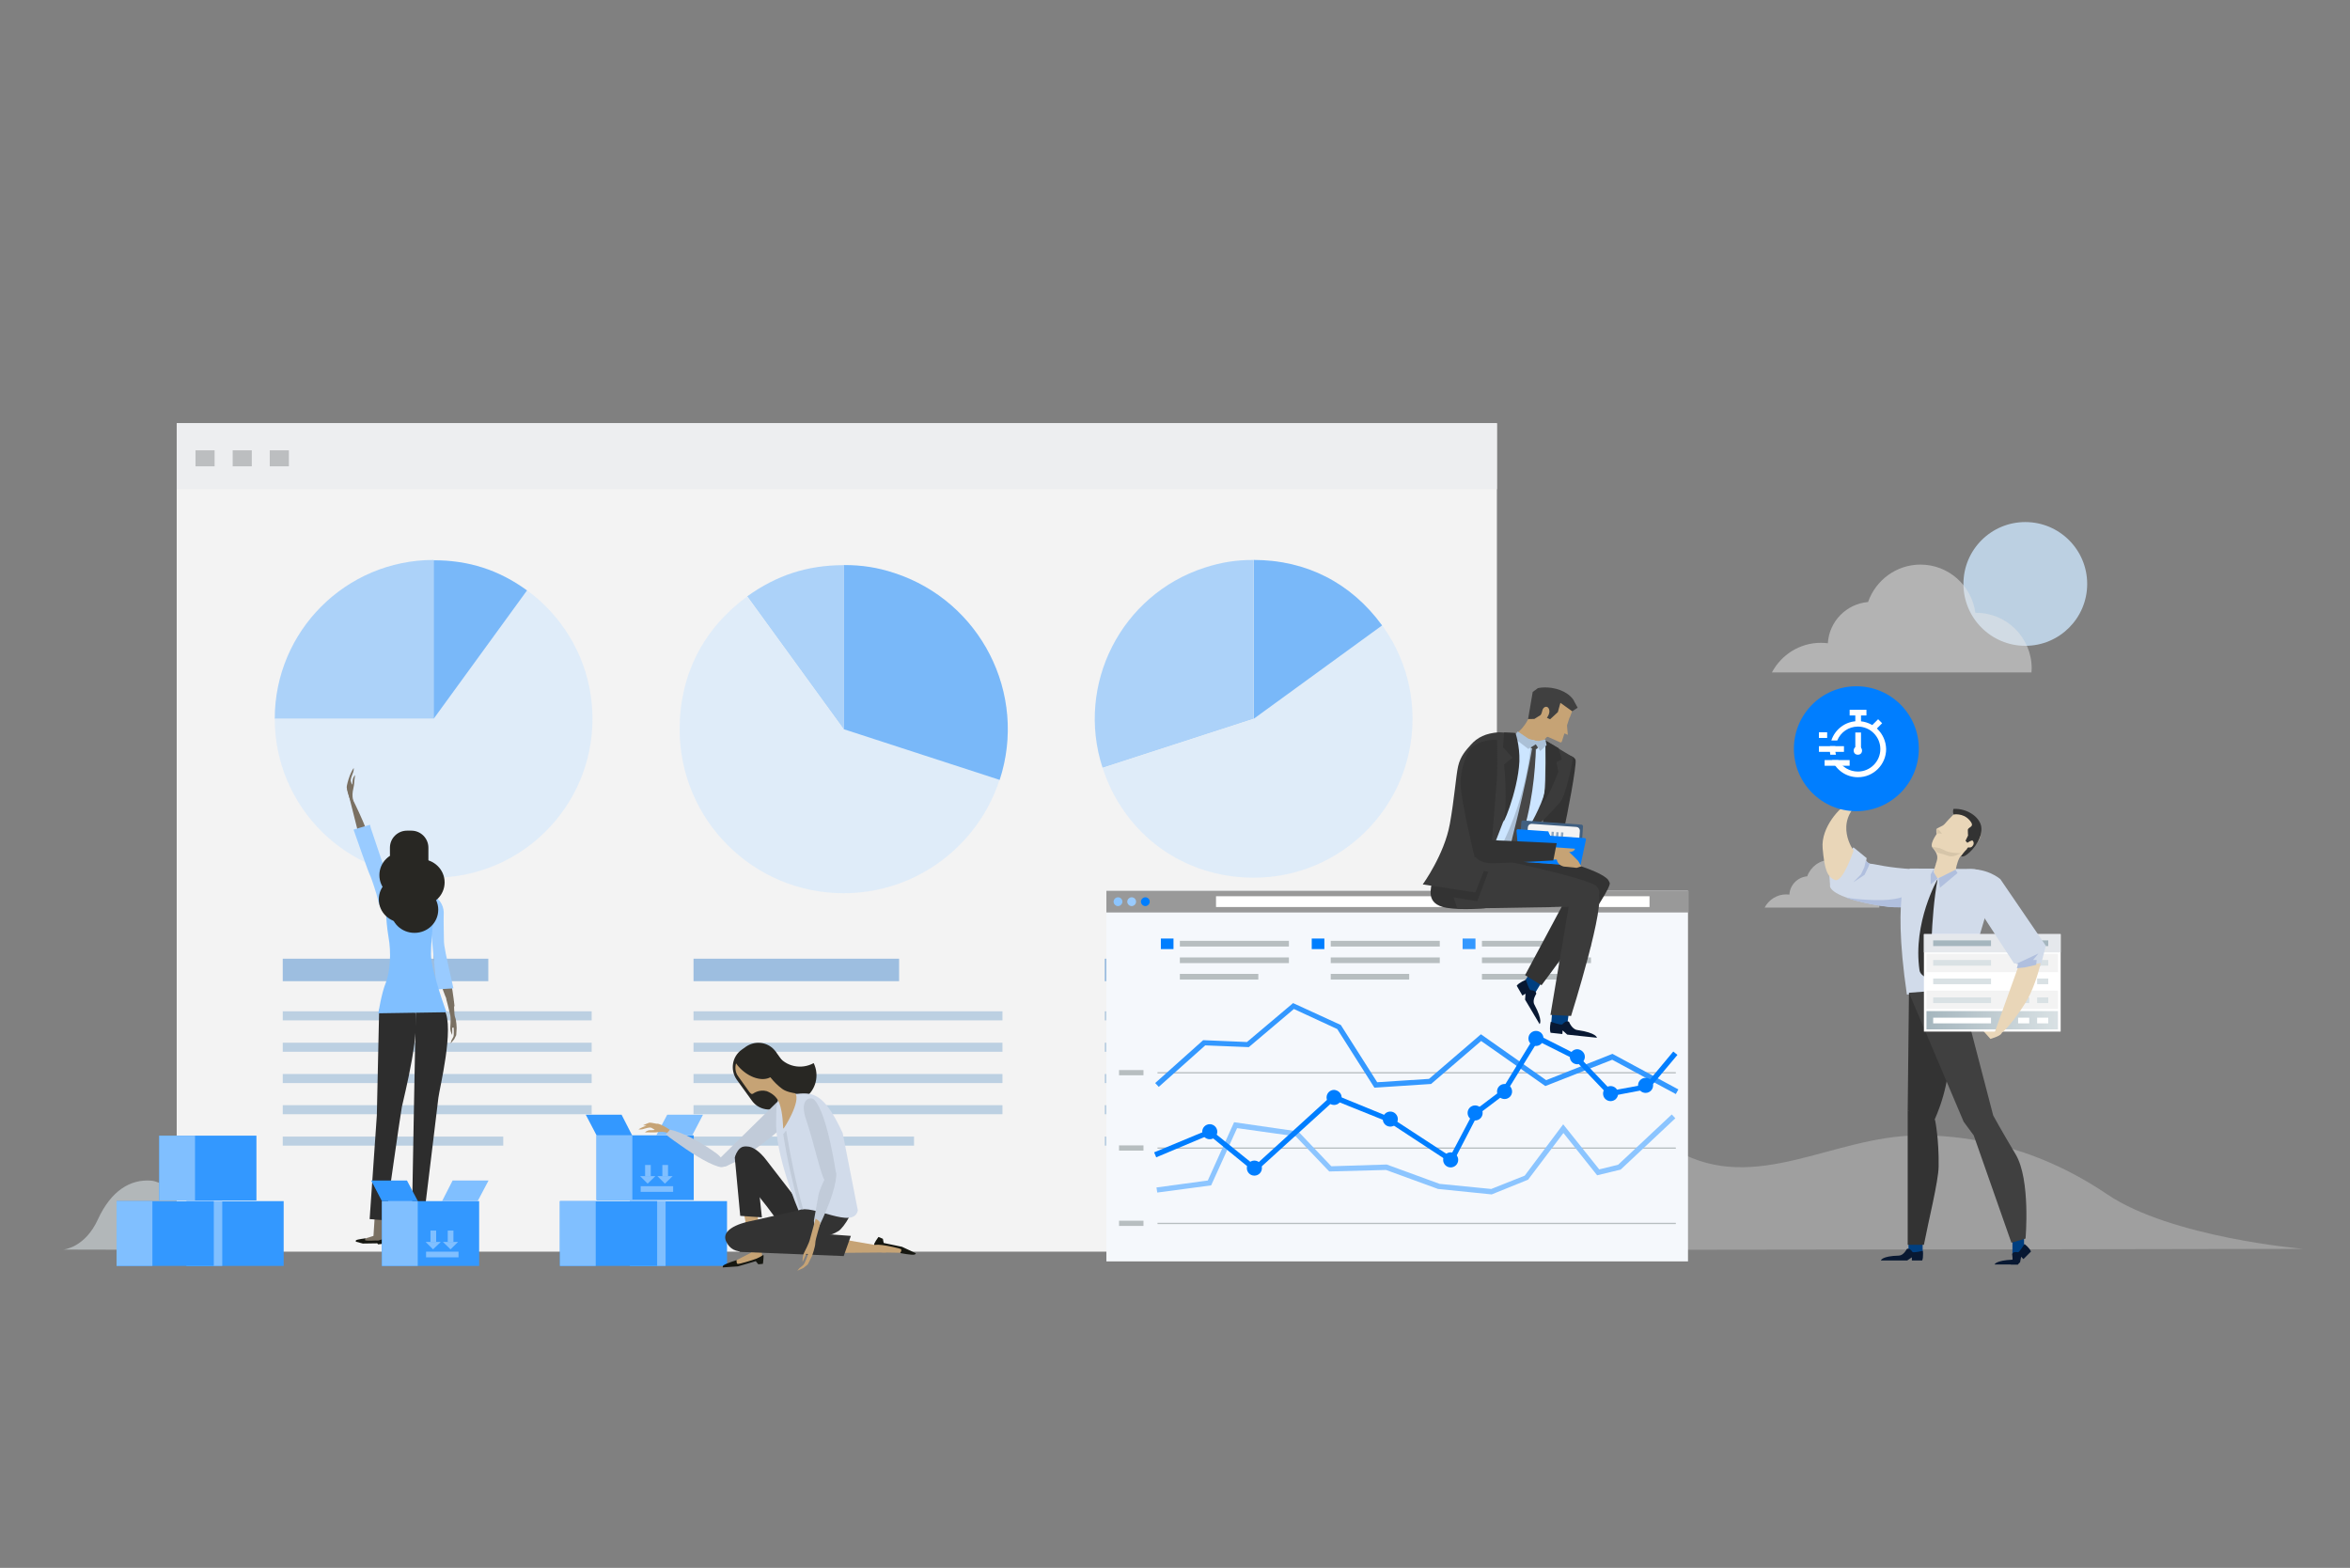 <?xml version="1.0" encoding="utf-8"?>
<!-- Generator: Adobe Illustrator 24.1.3, SVG Export Plug-In . SVG Version: 6.00 Build 0)  -->
<svg version="1.1" id="Layer_1" xmlns="http://www.w3.org/2000/svg" xmlns:xlink="http://www.w3.org/1999/xlink" x="0px" y="0px"
	 viewBox="0 0 2028 1353" style="enable-background:new 0 0 2028 1353;" xml:space="preserve">
<rect x="0" y="0" width="2028" height="1353" fill="#808080" stroke="none"/>
<style type="text/css">
	.st0{clip-path:url(#SVGID_5_);}
	.st1{clip-path:url(#SVGID_6_);fill:url(#SVGID_7_);}
	.st2{opacity:0.5;fill:#E4EEF3;enable-background:new    ;}
	.st3{clip-path:url(#SVGID_10_);}
	.st4{clip-path:url(#SVGID_11_);fill:url(#SVGID_12_);}
	.st5{opacity:0.3;fill:#E6E6E6;enable-background:new    ;}
	.st6{fill:#BCD0E2;}
	.st7{opacity:0.5;fill:#E6E6E6;enable-background:new    ;}
	.st8{fill:#F3F3F3;}
	.st9{fill:#EDEEF0;}
	.st10{fill:#BCBEC0;}
	.st11{fill:#9DBEE0;}
	.st12{opacity:0.5;}
	.st13{fill:#66B2FF;}
	.st14{fill:#CCE5FF;}
	.st15{fill:#007EFF;}
	.st16{fill:#7A7062;}
	.st17{fill:#282723;}
	.st18{fill:#161711;}
	.st19{fill:#2D2D2D;}
	.st20{fill:#99CBFF;}
	.st21{fill:#80BFFF;}
	.st22{fill:#3398FF;}
	.st23{fill:#F5F8FC;}
	.st24{fill:#999999;}
	.st25{fill:#FFFFFF;}
	.st26{fill:#8CC5FF;}
	.st27{fill:#B7BEC0;}
	.st28{fill:#003F80;}
	.st29{fill:#333333;}
	.st30{fill:#081832;}
	.st31{fill:#404040;}
	.st32{fill:#3B3B3B;}
	.st33{fill:#C6A375;}
	.st34{fill:#AABED4;}
	.st35{fill:#474747;}
	.st36{fill:#ABC0D6;}
	.st37{fill:#405F80;}
	.st38{fill:#E2E2E2;}
	.st39{fill:url(#SVGID_13_);}
	.st40{fill:#8FA7BF;}
	.st41{fill:#B0D9EF;}
	.st42{fill:#E9D6B8;}
	.st43{fill:#D1DBEA;}
	.st44{fill:#B0BFDE;}
	.st45{fill:#D6C5A9;}
	.st46{fill:url(#SVGID_14_);}
	.st47{fill:#E5E8EC;}
	.st48{fill:#A5B6BE;}
	.st49{fill:#D9E1E4;}
	.st50{fill:#C1CBD9;}
</style>
<desc>Created with Sketch.</desc>
<g id="Layer_3">
	<g>
		<g>
			<g>
				<defs>
					<polygon id="SVGID_1_" points="-139.5,42.1 -137.3,42.1 -139.5,44.3 					"/>
				</defs>
				<defs>
					<polygon id="SVGID_3_" points="-144,37.6 -146.2,37.6 -144,35.4 					"/>
				</defs>
				<clipPath id="SVGID_5_">
					<use xlink:href="#SVGID_1_"  style="overflow:visible;"/>
				</clipPath>
				<clipPath id="SVGID_6_" class="st0">
					<use xlink:href="#SVGID_3_"  style="overflow:visible;"/>
				</clipPath>
				
					<linearGradient id="SVGID_7_" gradientUnits="userSpaceOnUse" x1="136.562" y1="327.248" x2="671.25" y2="327.248" gradientTransform="matrix(1 0 0 -1 -82 1354)">
					<stop  offset="0" style="stop-color:#000000"/>
					<stop  offset="1" style="stop-color:#FFFFFF"/>
				</linearGradient>
				<path class="st1" d="M54.6,1078.3c0,0,18.7-1.3,30-26.3c11.4-24.7,28-34.5,45.6-33.2c17.6,1.3,39.4,33.2,72.6,12.5
					c33.2-20.7,53-39.8,81-42.7c28-2.7,84.1,37.2,109.1,48.3c24.9,11.1,39.8-47.6,69.4-59.2c42.5-16.5,57,37.2,77.9,61.9
					c25.4,30.5,33.2,37.2,48.7,38.5C604.5,1079.7,54.6,1078.3,54.6,1078.3z"/>
			</g>
		</g>
		<path class="st2" d="M54.6,1078.3c0,0,18.7-1.3,30-26.3c11.4-24.7,28-34.5,45.6-33.2c17.6,1.3,39.4,33.2,72.6,12.5
			c33.2-20.7,53-39.8,81-42.7c28-2.7,84.1,37.2,109.1,48.3c24.9,11.1,39.8-47.6,69.4-59.2c42.5-16.5,57,37.2,77.9,61.9
			c25.4,30.5,33.2,37.2,48.7,38.5C604.5,1079.7,54.6,1078.3,54.6,1078.3z"/>
		<g>
			<g>
				<defs>
					<polygon id="SVGID_8_" points="-139.5,42.1 -137.3,42.1 -139.5,44.3 					"/>
				</defs>
				<defs>
					<polygon id="SVGID_9_" points="-144,37.6 -146.2,37.6 -144,35.4 					"/>
				</defs>
				<clipPath id="SVGID_10_">
					<use xlink:href="#SVGID_8_"  style="overflow:visible;"/>
				</clipPath>
				<clipPath id="SVGID_11_" class="st3">
					<use xlink:href="#SVGID_9_"  style="overflow:visible;"/>
				</clipPath>
				
					<linearGradient id="SVGID_12_" gradientUnits="userSpaceOnUse" x1="3598.604" y1="369.273" x2="4921.594" y2="369.273" gradientTransform="matrix(-1 0 0 -1 5586.312 1354)">
					<stop  offset="0" style="stop-color:#FFFFFF"/>
					<stop  offset="1" style="stop-color:#000000"/>
				</linearGradient>
				<path class="st4" d="M1987.7,1077.7c0,0-114-9.6-169.4-47.2c-66.1-44.7-128-51.2-164-50.7c-73,0.9-139.1,51-206.5,13.6
					c-67.2-37.2-107.5-71.9-164-77c-56.8-4.9-170.5,67-221,86.8c-50.5,19.8-81-85.9-140.9-106.8c-86.4-29.8-115.7,67-157.8,111.7
					c-51.6,54.7-67.2,67-98.8,69.4C633.7,1080.3,1987.7,1077.7,1987.7,1077.7z"/>
			</g>
		</g>
		<path class="st5" d="M1987.7,1077.7c0,0-114-9.6-169.4-47.2c-66.1-44.7-128-51.2-164-50.7c-73,0.9-139.1,51-206.5,13.6
			c-67.2-37.2-107.5-71.9-164-77c-56.8-4.9-170.5,67-221,86.8c-50.5,19.8-81-85.9-140.9-106.8c-86.4-29.8-115.7,67-157.8,111.7
			c-51.6,54.7-67.2,67-98.8,69.4C633.7,1080.3,1987.7,1077.7,1987.7,1077.7z"/>
		<circle class="st6" cx="1747.8" cy="503.9" r="53.4"/>
		<path class="st7" d="M1753.1,580.5c0-1.3,0.2-2.7,0.2-3.8c0-26.3-21.4-47.9-47.9-47.9c-0.2,0-0.4,0-0.7,0
			c-3.1-23.4-23.1-41.6-47.4-41.6c-20.9,0-38.7,13.6-45.2,32.3c-18.7,1.6-33.6,16.7-34.7,35.6c-2-0.2-4-0.4-6-0.4
			c-18.5,0-34.3,10.5-42.3,25.6h223.9V580.5z"/>
		<path class="st7" d="M1621.8,783.4c0-0.7,0-1.1,0-1.8c0-11.6-9.6-21.1-21.1-21.1h-0.2c-1.3-10.5-10.2-18.5-20.9-18.5
			c-9.3,0-17.1,6-20,14.2c-8.2,0.7-14.9,7.3-15.4,15.8c-0.9,0-1.8-0.2-2.7-0.2c-8.2,0-15.1,4.7-18.7,11.4h99V783.4z"/>
		<g>
			<g>
				<g>
					<rect x="152.5" y="365.2" class="st8" width="1139.3" height="714.9"/>
					<rect x="152.5" y="365.2" class="st9" width="1139.3" height="57"/>
					<g>
						<g>
							<rect x="168.7" y="388.6" class="st10" width="16.5" height="13.8"/>
						</g>
						<g>
							<rect x="200.8" y="388.6" class="st10" width="16.5" height="13.8"/>
						</g>
						<g>
							<rect x="232.8" y="388.6" class="st10" width="16.5" height="13.8"/>
						</g>
					</g>
				</g>
				<g>
					<rect x="953.3" y="872.7" class="st6" width="266.6" height="7.8"/>
					<rect x="953.3" y="899.8" class="st6" width="266.6" height="7.8"/>
					<rect x="953.3" y="926.8" class="st6" width="266.6" height="7.8"/>
					<rect x="953.3" y="953.7" class="st6" width="266.6" height="7.8"/>
					<rect x="953.3" y="980.8" class="st6" width="190.3" height="7.8"/>
					<rect x="953.3" y="827.3" class="st11" width="177.4" height="19.4"/>
				</g>
				<g>
					<rect x="598.5" y="872.7" class="st6" width="266.6" height="7.8"/>
					<rect x="598.5" y="899.8" class="st6" width="266.6" height="7.8"/>
					<rect x="598.5" y="926.8" class="st6" width="266.6" height="7.8"/>
					<rect x="598.5" y="953.7" class="st6" width="266.6" height="7.8"/>
					<rect x="598.5" y="980.8" class="st6" width="190.3" height="7.8"/>
					<rect x="598.5" y="827.3" class="st11" width="177.4" height="19.4"/>
				</g>
				<g>
					<rect x="244" y="872.7" class="st6" width="266.6" height="7.8"/>
					<rect x="244" y="899.8" class="st6" width="266.6" height="7.8"/>
					<rect x="244" y="926.8" class="st6" width="266.6" height="7.8"/>
					<rect x="244" y="953.7" class="st6" width="266.6" height="7.8"/>
					<rect x="244" y="980.8" class="st6" width="190.3" height="7.8"/>
					<rect x="244" y="827.3" class="st11" width="177.4" height="19.4"/>
				</g>
				<g class="st12">
					<path class="st13" d="M374.2,620.3H237.1c0-75.7,61.4-137.1,137.1-137.1l0,0L374.2,620.3L374.2,620.3z"/>
					<path class="st14" d="M374.2,620.3V483.2c75.7,0,137.1,61.4,137.1,137.1s-61.4,137.1-137.1,137.1S237.1,696,237.1,620.3l0,0
						H374.2z"/>
					<path class="st15" d="M374.2,620.3l80.6-110.8c-24.5-17.8-50.3-26-80.6-26V620.3z"/>
					<path class="st13" d="M1081.9,620.3l-130.4,42.3c-23.4-71.9,16-149.3,87.9-172.7c14.5-4.7,27.2-6.7,42.3-6.7v137.1H1081.9z"/>
					<path class="st14" d="M1081.9,620.3V483.2c75.7,0,137.1,61.4,137.1,137.1s-61.4,137.1-137.1,137.1
						c-60.5,0-111.7-37.2-130.4-94.8L1081.9,620.3z"/>
					<path class="st15" d="M1081.9,620.3l110.8-80.6c-26.7-36.7-65.4-56.5-110.8-56.5V620.3z"/>
					<path class="st13" d="M728,629.2l-83.2-114.6c25.4-18.2,51.9-26.9,83.2-26.9V629.2z"/>
					<path class="st14" d="M728,629.2V487.7c78.1,0,141.5,63.4,141.5,141.5S806.1,770.8,728,770.8s-141.5-63.4-141.5-141.5
						c0-47,20.5-87,58.3-114.6L728,629.2z"/>
					<path class="st15" d="M728,629.2L862.7,673c24.3-74.3-16.5-154.2-90.8-178.5c-14.9-4.9-28-6.9-43.8-6.9V629.2z"/>
				</g>
			</g>
			<g>
				<g>
					<path class="st16" d="M321.2,740.5c0,0,3.3-1.3-2.9-18.7c-6-17.6-18.9-41.8-18.9-41.8l10.5,41.6
						C309.8,721.6,314.7,737.1,321.2,740.5z"/>
					<path class="st16" d="M305.4,693.3c-2.7-8.5,0-13.1,0.2-16.9c0.2-3.8,0.9-7.6,0.9-7.6c-2.7,2.9-2,5.6-2.4,7.3
						c-0.7,1.8-0.2,1.1-1.3-1.8c-0.7-1.6,1.1-5.6,2-8c0.7-2.2,0.4-3.6,0.4-3.6s-2,3.1-3.3,6.5c-1.6,4.2-2.7,8.9-2.7,10
						c0,2,1.6,7.6,3.3,11.6C304.1,695.3,307.2,699.3,305.4,693.3z"/>
				</g>
				<path class="st17" d="M369.7,744c0,8.2-6.7,14.7-14.7,14.7l-3.8-6.9c-8.2,0-14.7-6.7-14.7-14.7v-5.6c0-8.2,6.7-14.7,14.7-14.7
					h3.8c8.2,0,14.7,6.7,14.7,14.7V744z"/>
				<polygon class="st16" points="331.9,1046.3 330.8,1070.3 315.6,1071.4 308.7,1070.8 322.3,1066.5 323.6,1046.5 				"/>
				<path class="st18" d="M329.6,1073.4l-3.3,0.4l-0.7-0.9l-12.5,0.2l-6-1.6c0,0-0.2-1.1,0.2-1.3c1.8-0.9,8.2-1.6,8.2-1.6
					s-0.9,1.1-0.2,1.8c0.7,0.4,9.1,0.2,11.1,0c3.6-0.7,4.7-1.6,4.9-1.3C331.6,1069.6,329.6,1073.4,329.6,1073.4z"/>
				<path class="st19" d="M327.2,871.3l-2,91.2l-6.2,89.5l13.6,1.1c0,0,12.7-90.1,14.2-97.9c1.6-7.8,17.8-70.3,10.2-86.4
					C349.5,852.9,327.2,871.3,327.2,871.3z"/>
				<path class="st16" d="M380.6,820.6c7.6,9.1,11.6,47.2,11.6,47.2s-2.4,14.5-16.5-34.3C371.5,819,378.8,818.4,380.6,820.6z"/>
				<path class="st16" d="M388.8,900.5l3.1-3.6l1.8-3.6l0.4-6.2c0,0-0.2-6.7-1.3-9.1c-1.1-2.4-0.9-12.5-1.1-13.6
					c-0.4-1.1-6.7-2.7-6.7-2.7s2.7,10.2,3.6,14.5c0.7,4.2-0.2,10.5,0,12c0.4,2.9,1.6,4.9,1.6,4.9s0.2-4.5,0-5.6
					c0-1.1,1.3-0.7,1.3-0.7s0.4,6.2-0.2,7.8c-0.7,1.6-1.6,2.9-1.6,2.9L388.8,900.5z"/>
				<path class="st20" d="M336.5,763.6l-16.5-49l-0.7-2.9l-14.2,4.2c0,0,13.1,37.6,14.2,39.4c1.1,1.8,6.2,17.6,6.7,20.5
					c0.4,2.9,4.5,17.4,13.8,13.6C349.2,785.9,336.5,763.6,336.5,763.6z"/>
				<path class="st20" d="M371.7,799.5l4.9,51.4v2.9l14.7-0.9c-6.7-30-8.2-36.1-8.2-41.6c0-2-0.4-18.5-0.2-21.6
					c0.2-2.9,0.4-11.1-8.5-16.5C365.7,768.3,371.7,799.5,371.7,799.5z"/>
				<path class="st16" d="M355.9,1043.4l0.2,30.9l12.7-4.5c0,0,5.3-4,0.7-3.3c-6.9,0.7-5.3-2.2-5.6-7.6c-0.2-5.6,0.9-16.2,0.9-16.2
					L355.9,1043.4z"/>
				<path class="st18" d="M370.6,1066.5c0,0-1.6,1.3-2.9,2.4c-1.6,0.9-5.8,3.1-7.6,3.3c-2.2,0.4-4.2,0.2-4.2,0.2s-0.9,3.1,1.1,2.9
					c2.2-0.2,12.7-4.9,14.2-6C373,1068.3,373.3,1066.8,370.6,1066.5z"/>
				<path class="st19" d="M358.8,873.1l-1.6,83.7l-1.6,88.6l10.9-0.7c0,0,10.9-89.2,11.8-97.3c0.9-7.8,14-60.3,5.3-75.7
					C374.8,856.7,358.8,873.1,358.8,873.1z"/>
				<path class="st21" d="M356.6,769.4c0,0-16.7,1.1-20.7,2.9c-4,1.8-3.1,21.4-0.7,35.8c2.7,14.5,1.3,30.7-2.2,39.8
					c-3.8,9.1-6.5,26.5-6.5,26.5l58.8-0.9c0,0-13.4-36.1-13.4-50.1s3.8-45.8,3.3-49C375,771.4,360.4,769.4,356.6,769.4z"/>
				<path class="st17" d="M367.9,776.1c0,11.1-9.1,20-20.5,20c-11.4,0-20.5-8.9-20.5-20c0-11.1,9.1-20,20.5-20
					C358.8,756.1,367.9,765,367.9,776.1z"/>
				<path class="st17" d="M383.7,761.4c0,11.1-9.1,20-20.5,20s-20.5-8.9-20.5-20c0-11.1,9.1-20,20.5-20
					C374.4,741.4,383.7,750.3,383.7,761.4z"/>
				<path class="st17" d="M378.2,785c0,11.1-9.1,20-20.5,20s-20.5-8.9-20.5-20c0-11.1,9.1-20,20.5-20
					C368.8,765,378.2,773.9,378.2,785z"/>
				<path class="st17" d="M368.4,755.2c0,11.1-9.1,20-20.5,20c-11.4,0-20.5-8.9-20.5-20c0-11.1,9.1-20,20.5-20
					C359.2,735.1,368.4,744,368.4,755.2z"/>
			</g>
			<g>
				<g>
					<g>
						<rect x="329.6" y="1036.5" class="st22" width="83.9" height="55.9"/>
						<rect x="329.6" y="1036.5" class="st21" width="30.9" height="55.9"/>
						<polygon class="st22" points="320.3,1018.7 351.2,1018.7 360.6,1036.5 329.6,1036.5 						"/>
						<polygon class="st21" points="421.6,1018.7 390.6,1018.7 381.5,1036.5 412.2,1036.5 						"/>
					</g>
					<g>
						<g>
							<polygon class="st21" points="380.4,1071.7 373.7,1078.1 367.3,1071.7 							"/>
							<rect x="371.5" y="1061.9" class="st21" width="4.9" height="9.8"/>
						</g>
						<g>
							<polygon class="st21" points="395.3,1071.7 388.8,1078.1 382.2,1071.7 							"/>
							<rect x="386.4" y="1061.9" class="st21" width="4.9" height="9.8"/>
						</g>
						<g>
							<rect x="367.7" y="1080.1" class="st21" width="28" height="4.9"/>
						</g>
					</g>
				</g>
				<g>
					<g>
						<rect x="514.8" y="979.7" class="st22" width="83.9" height="55.9"/>
						<rect x="514.8" y="979.7" class="st21" width="30.9" height="55.9"/>
						<polygon class="st22" points="505.5,961.9 536.4,961.9 545.5,979.7 514.8,979.7 						"/>
						<polygon class="st21" points="606.7,961.9 575.8,961.9 566.4,979.7 597.4,979.7 						"/>
					</g>
					<g>
						<g>
							<polygon class="st21" points="565.6,1014.9 558.9,1021.4 552.4,1014.9 							"/>
							<rect x="556.7" y="1005.3" class="st21" width="4.9" height="9.8"/>
						</g>
						<g>
							<polygon class="st21" points="580.5,1014.9 573.8,1021.4 567.3,1014.9 							"/>
							<rect x="571.6" y="1005.3" class="st21" width="4.9" height="9.8"/>
						</g>
						<g>
							<rect x="552.9" y="1023.6" class="st21" width="28" height="4.9"/>
						</g>
					</g>
				</g>
				<g>
					<g>
						<rect x="160.9" y="1036.5" class="st22" width="83.9" height="55.9"/>
						<rect x="160.9" y="1036.5" class="st21" width="30.9" height="55.9"/>
					</g>
				</g>
				<g>
					<g>
						<rect x="100.6" y="1036.5" class="st22" width="83.9" height="55.9"/>
						<rect x="100.6" y="1036.5" class="st21" width="30.9" height="55.9"/>
					</g>
				</g>
				<g>
					<g>
						<rect x="137.4" y="980" class="st22" width="83.9" height="55.9"/>
						<rect x="137.4" y="980" class="st21" width="30.9" height="55.9"/>
					</g>
				</g>
				<g>
					<g>
						<rect x="543.5" y="1036.5" class="st22" width="83.9" height="55.9"/>
						<rect x="543.5" y="1036.5" class="st21" width="30.9" height="55.9"/>
					</g>
				</g>
				<g>
					<g>
						<rect x="483.2" y="1036.5" class="st22" width="83.9" height="55.9"/>
						<rect x="483.2" y="1036.5" class="st21" width="30.9" height="55.9"/>
					</g>
				</g>
			</g>
			<g>
				<g>
					<rect x="954.8" y="768.7" class="st23" width="501.9" height="319.8"/>
					<rect x="954.8" y="768.7" class="st24" width="502.5" height="18.7"/>
					<rect x="1049.4" y="773.4" class="st25" width="374.1" height="9.3"/>
					<path class="st26" d="M968.6,778.1c0,2-1.8,3.8-3.8,3.8c-2,0-3.8-1.8-3.8-3.8c0-2,1.8-3.8,3.8-3.8
						C966.8,774.3,968.6,775.9,968.6,778.1z"/>
					<path class="st20" d="M980.4,778.1c0,2-1.8,3.8-3.8,3.8c-2,0-3.8-1.8-3.8-3.8c0-2,1.8-3.8,3.8-3.8
						C978.6,774.3,980.4,775.9,980.4,778.1z"/>
					<path class="st15" d="M992.2,778.1c0,2-1.8,3.8-3.8,3.8c-2,0-3.8-1.8-3.8-3.8c0-2,1.8-3.8,3.8-3.8
						C990.4,774.3,992.2,775.9,992.2,778.1z"/>
					<g>
						<g>
							<rect x="998.9" y="1055.2" class="st27" width="447.3" height="1.1"/>
						</g>
						<g>
							<rect x="998.9" y="990.2" class="st27" width="447.3" height="1.1"/>
						</g>
						<g>
							<rect x="998.9" y="925.2" class="st27" width="447.3" height="1.1"/>
						</g>
						<g>
							<polygon class="st22" points="1446.2,944.1 1391.3,914.5 1333.6,937.2 1278.2,898.3 1235,935.4 1186.1,938.6 1154,888 
								1116.6,870.7 1077.7,903.6 1040.1,902.1 1000,937.9 996.9,934.6 1038.3,897.6 1076.1,899.2 1115.9,865.6 1157.1,884.5 
								1188.5,933.9 1233.2,931 1278,892.5 1334.3,932.1 1391.5,909.4 1448.4,940.1 							"/>
						</g>
						<g>
							<rect x="965.7" y="1053.4" class="st27" width="21.1" height="4.5"/>
						</g>
						<g>
							<rect x="965.7" y="988.4" class="st27" width="21.1" height="4.5"/>
						</g>
						<g>
							<rect x="965.7" y="923.4" class="st27" width="21.1" height="4.5"/>
						</g>
						<g>
							<polygon class="st26" points="1287.3,1030.7 1241,1026 1196.1,1009.6 1147.1,1010.9 1118.2,980.6 1067.6,973.5 
								1045.2,1022.9 998.7,1029.1 998,1024.7 1042.3,1018.7 1065,968.4 1120.4,976.4 1148.9,1006.4 1196.7,1004.9 1242.4,1021.6 
								1286.9,1026 1315.8,1014.5 1349,970.2 1380.1,1009.1 1396.4,1005.1 1442.7,961.7 1445.8,965 1398.6,1009.3 1378.3,1014.2 
								1349.2,977.7 1318.7,1018 							"/>
						</g>
						<g>
							<polygon class="st15" points="1083,1011.8 1043.4,979.5 997.8,998.7 996,994.4 1044.1,974.4 1083,1005.8 1150.7,944.1 
								1200.3,964.4 1251.5,997.8 1272.2,958.6 1296,940.6 1325.6,892.3 1361.2,910.3 1390.6,941.2 1420.4,935.7 1444,907.4 
								1447.6,910.3 1422.9,939.7 1389,946.1 1358.3,913.9 1327.2,898.3 1299.1,943.9 1275.3,961.9 1253.3,1004.4 1198.1,968.2 
								1151.6,949.5 							"/>
						</g>
						<path class="st15" d="M1050.5,976.6c0,3.6-2.9,6.5-6.5,6.5c-3.6,0-6.5-2.9-6.5-6.5c0-3.6,2.9-6.5,6.5-6.5
							S1050.5,973.1,1050.5,976.6z"/>
						<path class="st15" d="M1089,1008c0,3.6-2.9,6.5-6.5,6.5c-3.6,0-6.5-2.9-6.5-6.5c0-3.6,2.9-6.5,6.5-6.5S1089,1004.4,1089,1008z
							"/>
						<path class="st15" d="M1157.8,947c0,3.6-2.9,6.5-6.5,6.5c-3.6,0-6.5-2.9-6.5-6.5s2.9-6.5,6.5-6.5
							C1154.9,940.8,1157.8,943.5,1157.8,947z"/>
						<path class="st15" d="M1206.3,965.7c0,3.6-2.9,6.5-6.5,6.5c-3.6,0-6.5-2.9-6.5-6.5s2.9-6.5,6.5-6.5S1206.3,962.2,1206.3,965.7
							z"/>
						<path class="st15" d="M1258.4,1000.9c0,3.6-2.9,6.5-6.5,6.5s-6.5-2.9-6.5-6.5c0-3.6,2.9-6.5,6.5-6.5
							C1255.5,994.4,1258.4,997.3,1258.4,1000.9z"/>
						<path class="st15" d="M1279.5,960.4c0,3.6-2.9,6.5-6.5,6.5c-3.6,0-6.5-2.9-6.5-6.5c0-3.6,2.9-6.5,6.5-6.5
							S1279.5,956.8,1279.5,960.4z"/>
						<path class="st15" d="M1304.9,941.9c0,3.6-2.9,6.5-6.5,6.5c-3.6,0-6.5-2.9-6.5-6.5s2.9-6.5,6.5-6.5S1304.9,938.3,1304.9,941.9
							z"/>
						<path class="st15" d="M1332,896.1c0,3.6-2.9,6.5-6.5,6.5c-3.6,0-6.5-2.9-6.5-6.5c0-3.6,2.9-6.5,6.5-6.5
							C1329.2,889.6,1332,892.5,1332,896.1z"/>
						<path class="st15" d="M1367.7,911.9c0,3.6-2.9,6.5-6.5,6.5s-6.5-2.9-6.5-6.5c0-3.6,2.9-6.5,6.5-6.5
							C1364.8,905.6,1367.7,908.5,1367.7,911.9z"/>
						<path class="st15" d="M1396.4,943.7c0,3.6-2.9,6.5-6.5,6.5c-3.6,0-6.5-2.9-6.5-6.5s2.9-6.5,6.5-6.5S1396.4,940.1,1396.4,943.7
							z"/>
						<path class="st15" d="M1426.6,936.6c0,3.6-2.9,6.5-6.5,6.5c-3.6,0-6.5-2.9-6.5-6.5c0-3.6,2.9-6.5,6.5-6.5
							S1426.6,933,1426.6,936.6z"/>
					</g>
					<rect x="1018.2" y="811.9" class="st27" width="94.1" height="4.9"/>
					<rect x="1018.2" y="826.2" class="st27" width="94.1" height="4.9"/>
					<rect x="1018.2" y="840.4" class="st27" width="67.7" height="4.9"/>
					<rect x="1001.8" y="809.9" class="st15" width="10.9" height="9.1"/>
					<rect x="1148.4" y="811.9" class="st27" width="94.1" height="4.9"/>
					<rect x="1148.4" y="826.2" class="st27" width="94.1" height="4.9"/>
					<rect x="1148.4" y="840.4" class="st27" width="67.7" height="4.9"/>
					<rect x="1132" y="809.9" class="st15" width="10.9" height="9.1"/>
					<rect x="1278.9" y="811.9" class="st27" width="94.1" height="4.9"/>
					<rect x="1278.9" y="826.2" class="st27" width="94.1" height="4.9"/>
					<rect x="1278.9" y="840.4" class="st27" width="67.7" height="4.9"/>
					<rect x="1262.2" y="809.9" class="st22" width="11.1" height="9.1"/>
				</g>
				<g>
					<g>
						<polygon class="st28" points="1313.6,850.2 1323.4,859.1 1335.2,839.7 1327.4,828.2 						"/>
						<path class="st29" d="M1354.8,769.2l-38.7,72.3l14.2,8.7c0,0,62.1-82.6,58.8-88.6C1385.7,755.6,1357,765.6,1354.8,769.2z"/>
						<path class="st30" d="M1308.9,850.6l4.9,8.5l2.7-1.6l-0.4,5.1l12.5,21.1c0,0,3.3-2.4-4.5-16.9c-2-3.8,1.6-9.1,1.6-9.1
							s0.7-2.9-4.9-3.3c-1.3-0.2-4-8.9-4-8.9S1310.9,847.8,1308.9,850.6z"/>
					</g>
					<g>
						<path class="st29" d="M1339.2,654.6c0,0-13.4,64.5-5.1,78.1c8,13.4,12.2-3.8,15.4-16.5c3.1-12.7,11.1-55.4,10.2-60.3
							C1358.3,650.8,1345.2,649.5,1339.2,654.6z"/>
						<path class="st31" d="M1346.5,716.7c0,0-6.9-1.3-10.9,4.2c-3.8,5.3-1.6,11.4,4.9,14.5c6.5,3.1,12.9,4,12.9,4l6.2-8.2
							C1359.6,731.1,1349.6,714.9,1346.5,716.7z"/>
						<path class="st29" d="M1261.1,704.2c0,0-10.5,25.8-16.7,33.6c-4.5,5.6-8.9,17.1-8.7,22.5c0,5.3-6.7,19.8,12.7,23.1
							c13.1,2.2,32.9,0.4,32.9,0.4s18.9-33.6,18.7-38.5c0-4.9-2.9-10.9-3.3-13.4s4.7-11.4,4.7-11.4L1261.1,704.2z"/>
						<g>
							<path class="st29" d="M1286,759.8l91,11.6c0,0,18.7-6.7,8.9-14c-18.9-14.2-89.2-25.6-89.2-25.6L1286,759.8z"/>
						</g>
						<polygon class="st28" points="1339.8,869.8 1338.5,884.9 1352.1,886.7 1354.8,867.8 						"/>
						<path class="st32" d="M1257.9,784.1l110.2-1.8c0,0,17.8-6.5,10.2-17.1c-4.9-6.9-89.7-25.1-105-27.2
							C1235.2,733.1,1257.9,784.1,1257.9,784.1z"/>
						<path class="st32" d="M1355.4,772.5l-17.4,103.3l17.8,0.9c0,0,31.4-99.5,22.9-106.4C1370.6,763.4,1356.1,769.4,1355.4,772.5z"
							/>
						<path class="st30" d="M1338.1,891.2l10.2,1.1l0.2-3.1l4,3.6l25.6,2.7c0,0,0-4.2-17.1-6.7c-4.5-0.7-6.9-6.9-6.9-6.9
							s-2-2.2-5.8,2c-0.9,1.1-10-2.2-10-2.2S1336.9,887.6,1338.1,891.2z"/>
						<path class="st29" d="M1284.4,752.3c-5.6,14.7-9.6,25.4-9.6,25.4l-34.5-5.6c-3.1-11.4-2.7-26,21.1-24
							C1266.4,748.7,1274.9,750.3,1284.4,752.3z"/>
						<path class="st33" d="M1348.5,732.5l11.4-1.3l5.8,4l-4,7.3l-3.8,3.3l-4.5-0.9c0,0-8.2-1.8-9.3-6.9
							C1343,733.6,1348.5,732.5,1348.5,732.5z"/>
						<path class="st33" d="M1322,611.8c0,0-2,10.9-10.9,19.1c-12.2,11.1,18.9,12.2,18.9,12.2s4.5-10.9,10.2-7.6
							C1349,640.1,1327.2,610.5,1322,611.8z"/>
						<path class="st14" d="M1291.1,635.4c0,0,21.1,0.2,37.4,4.7c15.1,4.2,24,11.8,26,14c4.2,4.5-8.7,29.2-24.7,47.6
							c-15.1,17.4-20.5,32-20.5,32s-59.6,0.4-62.8-1.6c4.7,2.9,8.7-27.2,10-28.9c4.5-6,22-46.5,20-55
							C1274.4,639.7,1282.4,632.8,1291.1,635.4z"/>
						<path class="st32" d="M1318.5,716c0,0,12.7-22.5,14.2-31.6s0.9-45.4,0.9-45.4l24,14.5c0,0-5.6,32.3-11.4,38.9
							c-2.9,3.3-11.6,13.1-17.8,18.2C1322.5,715.6,1318.5,716,1318.5,716z"/>
						<path class="st29" d="M1330.3,694.2c0,0,1.1-1.6,4-16.2c1.3-6.7-0.4-38.9-0.4-38.9l11.1,6.5l2.9,9.8l-4.7,2.2l1.6,8.5
							C1344.7,665.9,1338.1,685.5,1330.3,694.2z"/>
						<path class="st34" d="M1294,733.6c1.8,0.9,3.3,1.8,5.1,2.7c15.1-30.3,24.5-63.2,27.4-96.8c-1.6,0-3.3-0.2-4.9-0.2
							C1318.5,671.9,1309.1,704.2,1294,733.6z"/>
						
							<rect x="1272.6" y="704" transform="matrix(2.856974e-02 -1 1 2.856974e-02 508.312 1984.777)" class="st35" width="5.3" height="53.6"/>
						
							<rect x="1287.1" y="730.5" transform="matrix(2.887806e-02 -1 1 2.887806e-02 522.967 2001.397)" class="st29" width="8.9" height="2"/>
						
							<rect x="1270" y="730.3" transform="matrix(2.873151e-02 -1 1 2.873151e-02 506.856 1984.291)" class="st29" width="8.9" height="2"/>
						
							<rect x="1247.2" y="729.7" transform="matrix(2.756125e-02 -1 1 2.756125e-02 486.812 1961.751)" class="st29" width="8.9" height="2"/>
						<path class="st33" d="M1333.2,603.2c6.9-4.5,24.5-1.6,24.7,3.6c0,2-0.2,4-0.7,5.8c-0.7,2-1.6,3.8-2.2,5.8
							c-0.2,0.4-0.4,0.9-0.7,1.3l0,0l-6.5,20.3c-0.4,0.7-1.1,0.9-1.8,0.4l-18.5-8.2c-0.7-0.2-4-10.9-4.5-13.1
							c-0.4-2.4-1.3-4.5-1.3-6.2C1322,610.5,1326.9,607.2,1333.2,603.2z"/>
						<polygon class="st33" points="1351.9,610.7 1342.3,616.1 1332.7,621.4 1342.1,629.6 1353,634.1 1351.9,621.6 						"/>
						<path class="st31" d="M1318.7,620.5l4-23.4l4.5-3.3c0,0,9.1-2.2,19.4,1.8c10.2,4,12.2,10.2,12.2,10.2l2.7,4.9l-4.7,3.1
							l-10.2-7.3l-2.2,8l-6.7,6.2l-2.7-1.3l-0.2,0.2c0,0,3.3-4,2-7.6c-1.3-3.6-5.1-2.2-5.8,1.1c-0.7,3.3-1.6,4-1.6,4l-5.3,3.3
							L1318.7,620.5z"/>
						<path class="st35" d="M1325.4,640.6l2.9,2.4c0,0-1.6,3.3-2.2,3.3c-0.7,0.2-4.9-0.7-4.9-0.7s-0.7-2.9-0.7-4.2
							C1320.7,640.1,1325.4,640.6,1325.4,640.6z"/>
						<polygon class="st36" points="1325.8,639.9 1325.2,642.1 1329.2,648.1 1334.7,643 1333.6,638.1 						"/>
						<polygon class="st36" points="1309.8,631.2 1305.8,636.3 1318.9,646.3 1326,641.9 1327.4,639.7 1319.4,637.7 						"/>
						<path class="st32" d="M1293.3,631.9l13.1,0.7c0,0,11.8,20.9-6,68.3c-11.4,30-27.2,69.2-27.2,69.2l-45.4-6.9
							c0,0,18.7-25.8,23.4-52.3c3.8-20.9,5.3-41.8,7.1-49.6c2-8.9,6.9-14,10.9-18.5C1275.1,636.1,1282.2,632.8,1293.3,631.9z"/>
						<path class="st35" d="M1322.5,644.3l2.9,0.9c-0.4,19.4-3.1,51.9-14.2,83.5c-1.3,4-4.9,6-4.9,6l-2.4-7.1
							C1303.8,727.8,1315.6,683.7,1322.5,644.3z"/>
						<path class="st29" d="M1286.6,736.7l-14,3.1c0,0-11.4-46.7-12.2-62.8c-0.4-8.7,4-28.7,10.9-33.2c10.2-6.7,20.7-5.1,20.7-5.1
							s0.4,24.9-0.2,33.4S1286.6,736.7,1286.6,736.7z"/>
						<path class="st29" d="M1307.8,632.5l-9.8-0.4l-0.9,12.7l8.2,9.1l-7.3,5.8c0,0,3.3,33.2-0.2,46.3c-3.3,13.1,12.2-22.5,13.4-49
							C1311.6,643,1307.8,632.5,1307.8,632.5z"/>
						<g>
							<path class="st37" d="M1310.7,742c0,0.9,0.7,1.6,1.3,1.6l50.3,3.6c0.9,0,1.6-0.7,1.6-1.3l2.2-32.7c0-0.9-0.7-1.6-1.3-1.6
								l-50.3-3.6c-0.9,0-1.6,0.7-1.6,1.3L1310.7,742z"/>
							<g>
								<path class="st8" d="M1319.6,743.6c-1.8-0.2-2.9-1.6-2.9-3.3l1.8-26.5c0.2-1.8,1.6-2.9,3.3-2.9l38.7,2.7
									c1.8,0.2,2.9,1.6,2.9,3.3l-1.3,18.5l-12,10.5L1319.6,743.6z"/>
								<polygon class="st38" points="1351.9,735.6 1341.2,745.2 1350.1,745.8 1351.2,744.7 								"/>
								
									<linearGradient id="SVGID_13_" gradientUnits="userSpaceOnUse" x1="-5290.802" y1="-3931.452" x2="-5301.549" y2="-3942.199" gradientTransform="matrix(-7.040000e-02 0.998 0.998 7.040000e-02 4906.097 6296.061)">
									<stop  offset="0" style="stop-color:#CA88F6"/>
									<stop  offset="1" style="stop-color:#39CBFF"/>
								</linearGradient>
								<path class="st39" d="M1362.1,735.4l-8.2-0.7c-1.8-0.2-3.1,1.1-3.3,2.9l-0.7,8.2L1362.1,735.4z"/>
								
									<rect x="1332.7" y="728" transform="matrix(7.038763e-02 -0.998 0.998 7.038763e-02 521.27 2017.309)" class="st40" width="20.5" height="2"/>
								
									<rect x="1328.7" y="727.6" transform="matrix(7.038306e-02 -0.998 0.998 7.038306e-02 517.903 2012.98)" class="st40" width="20.5" height="2"/>
								
									<rect x="1324.7" y="727.3" transform="matrix(7.031164e-02 -0.998 0.998 7.031164e-02 514.614 2008.709)" class="st41" width="20.5" height="2"/>
								
									<rect x="1339.6" y="725.7" transform="matrix(7.029059e-02 -0.998 0.998 7.029059e-02 527.712 2019.511)" class="st40" width="15.4" height="2"/>
							</g>
							<path class="st15" d="M1308.7,716.9c0-0.9,0.9-1.6,1.6-1.3l25.6,1.8l2,3.8l29.4,2c0.9,0,1.6,0.9,1.3,1.6l-4.5,21.1
								c0,0.9-0.9,1.6-1.6,1.3l-50.3-3.6c-0.9,0-1.6-0.9-1.3-1.6L1308.7,716.9z"/>
						</g>
						<path class="st33" d="M1339.2,731.8c0.7,0,1.3,0,2,0c0-0.2-0.2-0.4-0.2-0.7l18.2,1.3c-0.4,1.8-2.7,2.9-5.1,2.9
							c1.6,1.3,2.9,2.7,2.9,2.7l4.9,4.9l2.7,4.7l-4,1.3l-10.9-1.1c0,0-5.3-0.9-6.2-5.8c-0.2-0.9-5.3,0.2-5.3,0.2L1339.2,731.8z"/>
						<path class="st29" d="M1272.4,737.1c0,0,1.1,8.2,17.1,7.8s51-2.4,51-2.4l2.9-14.9c0,0-39.4-2-46.7-2.2
							C1289.5,725.6,1274.6,720.9,1272.4,737.1z"/>
					</g>
				</g>
			</g>
			<g>
				<g>
					<path class="st42" d="M1596.2,692.6l4.5-6c0,0,2-2.9,5.3-5.6c3.6-2.7,7.1-1.6,10.2,1.3c3.1,2.9,3.6,5.1,3.6,5.1
						s-1.8,5.1-6.2,4.7c-4.5-0.2-13.8,4.7-14.7,3.1C1598.2,693.7,1596.2,692.6,1596.2,692.6z"/>
					<polygon class="st42" points="1619.2,689.7 1624.9,683.5 1629.8,677.7 1628.3,677.1 1624,680.8 1614.9,683.3 1616.5,685.3 
											"/>
					<polygon class="st42" points="1621.6,679.1 1624.5,672.6 1623.2,671.7 1619.2,677.3 1613.4,681.7 1616.5,685.3 					"/>
					<polygon class="st42" points="1620.3,670.6 1618.3,675.9 1617.6,679.5 1614.5,682.2 1611.1,679.9 1614.5,677.3 1618,670.8 
											"/>
					<polygon class="st42" points="1614.7,669.9 1612.9,679.7 1610.7,681.5 1608.2,680.2 1610.7,676.2 1613.1,670.8 					"/>
				</g>
				<path class="st42" d="M1596.7,698.4c2.9-3.3,7.6-2.9,7.6-2.9s11.8,0.7,13.6-1.3c1.8-1.8,6.7-3.3,6.7-3.3s1.8-1.6-3.1-1.8
					c-3.1-0.2-5.8,0.7-5.8,0.7s-6.7-2.7-8.7-2.4c-4.2,0.7-11.1,8.9-11.1,8.9S1596.4,698.9,1596.7,698.4z"/>
				<g>
					<path class="st42" d="M1727.3,891.8c-1.3,2.4-9.6,4.7-9.6,4.7l-6-6.7h3.8l2.7-6l8,3.1C1726.2,887.1,1728,890.5,1727.3,891.8z"
						/>
					<path class="st43" d="M1659.2,774.8c0,0-2.7,13.4-43,5.6s-36.9-16.5-36.9-16.5l-0.7-10.2l20.9-22.5l11.4,9.3l-0.4,2.2
						c0,0,1.6,2.7,4.2,2.7c2.7,0,14.5,3.6,37.6,4.7C1662.8,750.5,1659.7,772.1,1659.2,774.8z"/>
					<g>
						<path class="st44" d="M1652.1,750.1c-0.4,0-0.9,0-1.3,0c1.8,6.2,1.8,14,1.6,15.4c0,0-0.9,13.6-41.8,10.9
							c-7.3-0.4-13.4-1.1-18-2c5.3,2,12.9,4.2,23.8,6.2c40.3,7.8,43-5.6,43-5.6C1659.7,772.1,1662.8,750.5,1652.1,750.1z"/>
					</g>
					<path class="st42" d="M1599.6,734c0,0-17.6-23.8,6-42.7c6.9-5.6-1.6-2.7-9.6,1.1c-8,3.6-24.7,21.6-23.1,39.6
						c1.6,18,3.8,24.7,10.7,27.4C1590.4,761.8,1599.6,734,1599.6,734z"/>
					<path class="st44" d="M1609.1,754.9l3.3-6.9l1.1-2.9c-2-0.4-3.3-2.4-3.3-2.4l-1.3,5.6l-2.9,6.2l-6.7,6.9L1609.1,754.9z"/>
					<path class="st43" d="M1645.6,858.2l47.9-1.1l19.8-66.5c0,0,12.9-40.3-11.8-40.7c-24.7-0.4-53.2-0.4-53.2-0.4
						S1631.8,763.9,1645.6,858.2z"/>
					<path class="st42" d="M1689.3,699.5c0,0-25.1,23.4-22,31.4c0.2,0.4,4,4.2,4.5,8c0.4,3.6-1.3,5.8-1.3,7.1c0,0.4-1.3,3.6-1.3,4.5
						c-0.7,4.2,1.6,7.6,3.3,7.1c2.2-0.4,11.1-4,12.9-4.9c1.1-0.7,2.2-0.7,2.4-2.4c0.7-3.8,2.4-10,4.5-11.8
						c5.3-5.1,20.7-10.2,16.5-25.1C1707.1,709.3,1691.3,698.6,1689.3,699.5z"/>
					<path class="st29" d="M1672.1,758.7c0,0-21.6,37.4-15.6,78.6c0.4,3.3,4.5,5.6,4.5,5.6l5.3-4.7
						C1666.3,838.4,1665.9,791.7,1672.1,758.7z"/>
					<polygon class="st44" points="1673,757.8 1674.1,766.1 1689.3,753.4 1687.5,750.5 					"/>
					<polygon class="st44" points="1668.6,752.5 1669,749.8 1666.1,754.5 1666.1,763.2 1672.1,758.1 					"/>
					<path class="st45" d="M1667.4,730.7c0,0,1.1,0.2,3.6,0.7c0.7,0,2.9,0.4,4,0.9c4.5,2,4,2.2,6.9,2.9c3.3,0.9,10.7,1.1,10.7,1.1
						s-3.8,1.3-5.1,2c-2.7,1.1-5.1,0.7-6.9,0c-8-2.7-8-2-8.9-2.7C1671.5,735.4,1671,734.7,1667.4,730.7z"/>
					<path class="st42" d="M1680.1,710.4c-0.4,0.4-5.6,3.1-6.7,3.6c-0.9,0.4-2.2,1.1-2.4,1.6c0,0.4,0,1.8,0,2.4
						c0,0.7,0.4,2.9,2.4,1.1C1675.7,717.3,1680.1,710.4,1680.1,710.4z"/>
					<path class="st29" d="M1709.7,712.9c-1.6-8-12-15.4-23.8-14.9c0,0-1.1,1.8,0,4.9c0,0,8-1.6,13.6,4.7c5.8,6.5-1.3,5.6-1.3,8.7
						c0,2.4,0.2,4.7,0.2,4.7l-2.2,4.5l1.6,1.8c0,0,4.2-3.1,4.2-1.1c-0.2,2.2-3.1,4.9-3.6,5.1c-0.4,0.4-1.1,1.1-0.9,1.3
						c0,0.2-2.4,2-5.1,6.2c0.9,0.7,2.7,0.4,5.3-1.6C1703.5,732.7,1711.5,722.5,1709.7,712.9z"/>
					<path class="st42" d="M1701.9,725.1c1.6,1.1,1.8,3.3,0.4,4.9c-1.1,1.6-3.3,1.8-4.9,0.4L1701.9,725.1z"/>
					<path class="st45" d="M1675.9,719.6c0,0-2.4-3.6-2.9-3.6c-0.4-0.2-1.3-0.9-1.6-0.4c-0.2,0.2-0.4,1.6,0.2,3.8
						C1672.1,719.6,1672.6,718.7,1675.9,719.6z"/>
					<rect x="1647" y="1063.4" class="st28" width="12.2" height="18.7"/>
					<rect x="1736.7" y="1063.4" class="st28" width="10" height="18.7"/>
					<path class="st30" d="M1658.8,1087.7h-8.9v-2.7l-4,2.7h-22.7c0,0,0.4-3.8,15.6-4.2c4-0.2,6.7-5.6,6.7-5.6s2-1.8,4.9,2.4
						c0.7,1.1,8.9-0.9,8.9-0.9S1660.1,1084.8,1658.8,1087.7z"/>
					<path class="st29" d="M1647.4,856.7l-1.1,101.5l21.4,11.8c0,0,12.9-24.3,14.5-55.2C1683.7,884,1647.4,856.7,1647.4,856.7z"/>
					<path class="st31" d="M1647.4,856.7l47.2,111.3l8.7,11.8l32.5,92.6l12.2-3.6c0,0,4.5-50.7-8.5-72.6
						c-12.9-21.6-19.4-33.6-19.4-33.6l-28.5-109.3L1647.4,856.7z"/>
					<g>
						<rect x="1660.3" y="806.1" class="st25" width="118" height="84.1"/>
						<rect x="1662.5" y="823.1" class="st8" width="113.5" height="15.8"/>
						<rect x="1662.5" y="854.9" class="st8" width="113.5" height="15.8"/>
						
							<linearGradient id="SVGID_14_" gradientUnits="userSpaceOnUse" x1="1662.55" y1="473.639" x2="1776.055" y2="473.639" gradientTransform="matrix(1 0 0 -1 0 1354)">
							<stop  offset="0" style="stop-color:#A5B6BE"/>
							<stop  offset="1" style="stop-color:#D9E1E4"/>
						</linearGradient>
						<rect x="1662.5" y="872.5" class="st46" width="113.5" height="15.8"/>
						<rect x="1660.3" y="806.1" class="st47" width="118" height="15.8"/>
						<g>
							<rect x="1668.3" y="811.5" class="st48" width="49.9" height="4.9"/>
						</g>
						<g>
							<rect x="1741.6" y="811.5" class="st48" width="9.6" height="4.9"/>
						</g>
						<g>
							<rect x="1758" y="811.5" class="st48" width="9.6" height="4.9"/>
						</g>
						<g>
							<rect x="1668.3" y="828.4" class="st49" width="49.9" height="4.9"/>
						</g>
						<g>
							<rect x="1741.6" y="828.4" class="st49" width="9.6" height="4.9"/>
						</g>
						<g>
							<rect x="1758" y="828.4" class="st49" width="9.6" height="4.9"/>
						</g>
						<g>
							<rect x="1668.3" y="844.4" class="st49" width="49.9" height="4.9"/>
						</g>
						<g>
							<rect x="1741.6" y="844.4" class="st49" width="9.6" height="4.9"/>
						</g>
						<g>
							<rect x="1758" y="844.4" class="st49" width="9.6" height="4.9"/>
						</g>
						<g>
							<rect x="1668.3" y="860.7" class="st49" width="49.9" height="4.9"/>
						</g>
						<g>
							<rect x="1741.6" y="860.7" class="st49" width="9.6" height="4.9"/>
						</g>
						<g>
							<rect x="1758" y="860.7" class="st49" width="9.6" height="4.9"/>
						</g>
						<g>
							<rect x="1668.3" y="878.2" class="st25" width="49.9" height="4.9"/>
						</g>
						<g>
							<rect x="1741.6" y="878.2" class="st25" width="9.6" height="4.9"/>
						</g>
						<g>
							<rect x="1758" y="878.2" class="st25" width="9.6" height="4.9"/>
						</g>
					</g>
					<path class="st29" d="M1660.3,1074.1c3.8-19.8,12.5-54.7,12.7-67.4c0.4-23.8-3.1-40.3-3.1-40.3l-23.6-8.2v116H1660.3z"/>
					<path class="st30" d="M1735.3,1091.2h6l2-2l0.9-4.7l2,2l6.5-6.5c-1.1-3.1-5.6-6.5-5.6-6.5s-4.5,7.3-5.6,7.1
						c-4.9-0.9-5.1,1.8-5.1,1.8S1737.8,1088.3,1735.3,1091.2z"/>
					<path class="st30" d="M1741.6,1084.3c-1.1,1.3-2.9,2.7-4.7,2.7c-15.1,0.7-15.6,4.2-15.6,4.2h20.3V1084.3z"/>
					<path class="st43" d="M1710.2,788.6l27.8,42.7l3.8,0.4l-1.1,3.6l20.3-1.6l4.5-17.6l-39.2-57.4c0,0-12.2-11.1-32.3-8.2
						C1679.5,752.5,1708,785,1710.2,788.6z"/>
					<path class="st42" d="M1741.8,834l-20.7,57.6c0,0,4.5,1.3,7.1-0.9c7.1-6.2,19.6-23.6,23.8-32.9c6-12.9,9.1-26.7,9.1-26.7
						L1741.8,834z"/>
					<path class="st44" d="M1759.1,822.8c0,0-12.5,6-19.1,8.9l1.6,0.2l-1.1,3.6l6.9-0.7l9.8-2.2l0.4-4.2h-3.1L1759.1,822.8z"/>
				</g>
			</g>
			<g>
				<ellipse class="st15" cx="1602" cy="646.1" rx="53.9" ry="53.9"/>
				<g>
					<g>
						<rect x="1601.1" y="632.1" class="st25" width="4.9" height="16.7"/>
					</g>
					<g>
						<rect x="1601.1" y="613" class="st25" width="4.9" height="11.6"/>
					</g>
					<g>
						<rect x="1596.2" y="612.5" class="st25" width="14.5" height="4.9"/>
					</g>
					<circle class="st25" cx="1603.3" cy="647.7" r="3.6"/>
					<g>
						
							<rect x="1614" y="623.4" transform="matrix(0.707 -0.707 0.707 0.707 31.727 1328.202)" class="st25" width="10.2" height="4.9"/>
					</g>
					<g>
						<rect x="1569.7" y="643.9" class="st25" width="21.6" height="4.9"/>
					</g>
					<g>
						<rect x="1574.6" y="655.9" class="st25" width="21.6" height="4.9"/>
					</g>
					<g>
						<path class="st25" d="M1579.3,643.9c0,0.9-0.2,1.8-0.2,2.7c0,1.6,0.2,3.1,0.4,4.7h4.9c-0.4-1.6-0.7-3.1-0.7-4.7
							c0-0.9,0-1.8,0.2-2.7H1579.3z"/>
						<path class="st25" d="M1603.3,622.3c-10.7,0-19.8,7.1-22.9,16.7h5.1c2.9-7.1,9.8-12,17.8-12c10.7,0,19.4,8.7,19.4,19.4
							c0,10.7-8.7,19.4-19.4,19.4c-7.3,0-13.6-4-16.9-9.8h-5.3c3.8,8.7,12.2,14.7,22.3,14.7c13.4,0,24.3-10.9,24.3-24.3
							C1627.4,633,1616.7,622.3,1603.3,622.3z"/>
					</g>
					<g>
						<rect x="1569.7" y="631.9" class="st25" width="7.1" height="4.9"/>
					</g>
				</g>
			</g>
		</g>
		<g>
			<g>
				<path class="st17" d="M666.8,909c0.9-0.7,1.6-1.1,2.4-1.6c0.4,1.1,1.1,2.2,1.8,3.1c7.1,10,20.5,12.7,31.2,6.9
					c5.1,10.5,2,23.4-8,30.3c-10.9,7.8-26,5.3-33.6-5.3C653,931.7,655.9,916.7,666.8,909z"/>
				<path class="st17" d="M648.8,949.7c5.8,8.2,17.1,10.2,25.6,4.5l-1.3-9.8c8.2-5.8,6.2-22.9,0.4-31.2l-4-5.6
					c-5.8-8.2-17.1-10.2-25.6-4.5l-3.8,2.7c-8.2,5.8-10.2,17.1-4.5,25.6L648.8,949.7z"/>
				<path class="st50" d="M670.6,951l-52.1,51.2c0,0-1.1,6.7,7.3,4.2c8.5-2.4,26.5-14,47.6-31.8C691.5,959.5,676.2,952.6,670.6,951z
					"/>
				<path class="st33" d="M607,989.1l-28.3-13.8c0,0,0,0-0.2,0c-3.6-2.7-8.7-5.3-10.7-5.6c-0.2,0-0.7,0-1.3,0
					c-2-0.4-5.3-1.1-6.2-0.9c-0.9,0.2-5.3,2.2-5.3,2.2s1.6,0.4,3.1,0.4h-0.2c-3.6,1.1-6.9,3.1-6.9,3.1s1.1,0.4,3.3,0
					c2.7-0.7,6.7-2.2,8.2-1.1c2.7,1.8,3.1,1.3,1.6,1.8c-1.8,0.4-4.2-0.9-7.6,2c0,0,3.8-0.2,7.6,0c3.1,0.2,7.3-1.6,13.4,0.9
					c7.8,6.5,19.1,15.4,28.5,21.1c16,9.8,17.8,6,17.8,6C621.4,997.1,607,989.1,607,989.1z"/>
				<path class="st50" d="M578.2,974.8c10,2.2,24.5,9.3,39.4,20c4.5,3.1,7.1,7.6,10.9,10.9c-2.4,0.7-4.9,2-8.9,0.9
					c-9.6-2.9-23.8-12-38.3-22.5c-2.2-1.6-4.5-3.3-6.7-5.1C575.8,977.7,576.9,976.2,578.2,974.8z"/>
				<polygon class="st33" points="653.7,1048.1 657.9,1085.4 638.6,1090.8 628.3,1091.2 648.1,1081 641.9,1046.3 				"/>
				<path class="st18" d="M658.4,1090.6l-4,0.4l-2.2-2.7l-15.4,4.5l-13.1,0.9c0,0,0-1.1,0.4-1.6c2-1.8,11.6-4.7,11.6-4.7
					s-0.4,2.9,0.9,3.3c1.3,0.2,13.1-3.3,16-4.5c4.9-2,6-3.6,6.2-3.1C659.3,1083.4,658.4,1090.6,658.4,1090.6z"/>
				<path class="st19" d="M653.9,1016.9l3.6,33.6l-18.7-1.3l-4.7-50.3c0,0,3.1-12.5,11.6-8.9C651,992,653.9,1016.9,653.9,1016.9z"/>
				<path class="st19" d="M661.5,1001.3l34.9,45.2c0,0,14.7,11.4,10.9,15.1c-5.6,5.3-24.9,2.4-28.9-0.2c-7.8-4.9-2-2.4-22.7-28
					c-18.9-23.4-26.9-32.7-16.7-41.8C648.6,983.1,661.5,1001.3,661.5,1001.3z"/>
				<path class="st33" d="M764.7,1080.8c0,0-45.8,0.4-44.7,0.4c1.1,0.2,7.6-11.6,7.6-11.6l30.9,5.3L764.7,1080.8z"/>
				<polygon class="st33" points="752.3,1079.7 756.1,1072.1 775.4,1076.5 784.8,1081.2 762.5,1080.8 				"/>
				<path class="st18" d="M758.1,1067.4l3.8,1.6l0.7,3.6l15.8,3.3l12,5.6c0,0-0.4,0.9-1.1,1.1c-2.4,0.7-12.5-1.3-12.5-1.3
					s1.8-2.4,0.7-3.3c-0.9-0.9-13.1-3.3-16.2-3.6c-5.1-0.7-6.9,0.2-6.9-0.2C753.8,1073.2,758.1,1067.4,758.1,1067.4z"/>
				<path class="st29" d="M663.3,1061.2l71,5.3l-6.2,17.4l-89.5-3.6c0,0-12-8-6.5-16.7C635.2,1058.3,663.3,1061.2,663.3,1061.2z"/>
				<path class="st29" d="M647.5,1053.8l66.5-14.9c0,0,19.4-9.6,21.8-4.2c3.8,7.6-7.8,24.9-12.2,27.6c-9.1,5.3-3.6,1.1-41.8,10.2
					c-34.7,8.5-49,12.2-55.2-1.3C621,1058.5,647.5,1053.8,647.5,1053.8z"/>
				<path class="st43" d="M689.1,1044.5c11.6-6,47.6,17.1,51.2,0l-13.1-66.8c-15.1-32.5-24.3-35.4-38.9-33.8h-6.5l-4.7,4l-0.4-2
					l0.4-1.6c-8.2,2.7-6.9,12-7.3,21.8C668.4,996.2,689.1,1044.5,689.1,1044.5z"/>
				<path class="st50" d="M720,1008.9c0,0,4.5,2-1.8,21.8c-2.7,8.5-6.7,17.8-10.5,25.8c-4.9,10.7-5.3-3.3-5.3-3.3l4.2-23.4
					C706.9,1029.8,711.6,1011.8,720,1008.9z"/>
				<path class="st50" d="M702.7,949c11.6,12.2,18.9,64.5,18.9,64.5s-1.6,21.6-10.2,4.7c-3.8-7.1-8.7-30.9-15.4-51
					C688.9,947.5,699.8,946.1,702.7,949z"/>
				<path class="st33" d="M688,1096.6l5.3-2.4l3.8-3.1l3.6-7.1c0,0,2.9-8,2.9-11.4s4.2-15.4,4.2-17.1c0.2-1.6-4-3.8-4-3.8
					s-3.1,11.1-4.5,16.5c-1.1,5.3-5.3,12.2-6,14.2c-0.9,3.6-0.7,6.7-0.7,6.7s2.4-5.1,2.9-6.5c0.4-1.3,1.8-0.2,1.8-0.2
					s-2.4,7.3-4,9.1c-1.6,1.6-3.3,2.7-3.3,2.7L688,1096.6z"/>
				<path class="st33" d="M635.2,917.6c0.9,1.3,2,2.7,3.3,4c8.2,8.5,19.4,11.8,26.3,8c3.3,4.2,6.9,7.6,10.2,10
					c3.8,2.9,11.1,3.8,11.1,3.8c5.8,6-10,31.8-10.2,30.5c-0.2-1.6-0.2-13.4-3.3-21.8c-2.2-6-6.9-8.9-10.9-10.5
					c-6.5-1.8-11.6,2-11.6,2c-0.4,0.4-1.1,0.4-1.6,0.4c-1.1-0.7-2-1.8-2.7-2.9l-8.7-12.2C634.6,925.7,634.1,921.4,635.2,917.6z"/>
				<path class="st50" d="M675.9,978.6c3.3,21.1,8,42.5,14,63.7c1.1,0.4,2.2,0.9,3.3,1.6c-6.2-22-11.1-46.1-14.7-68.1
					C677.7,975.7,676.8,978.2,675.9,978.6z"/>
			</g>
		</g>
	</g>
</g>
</svg>
